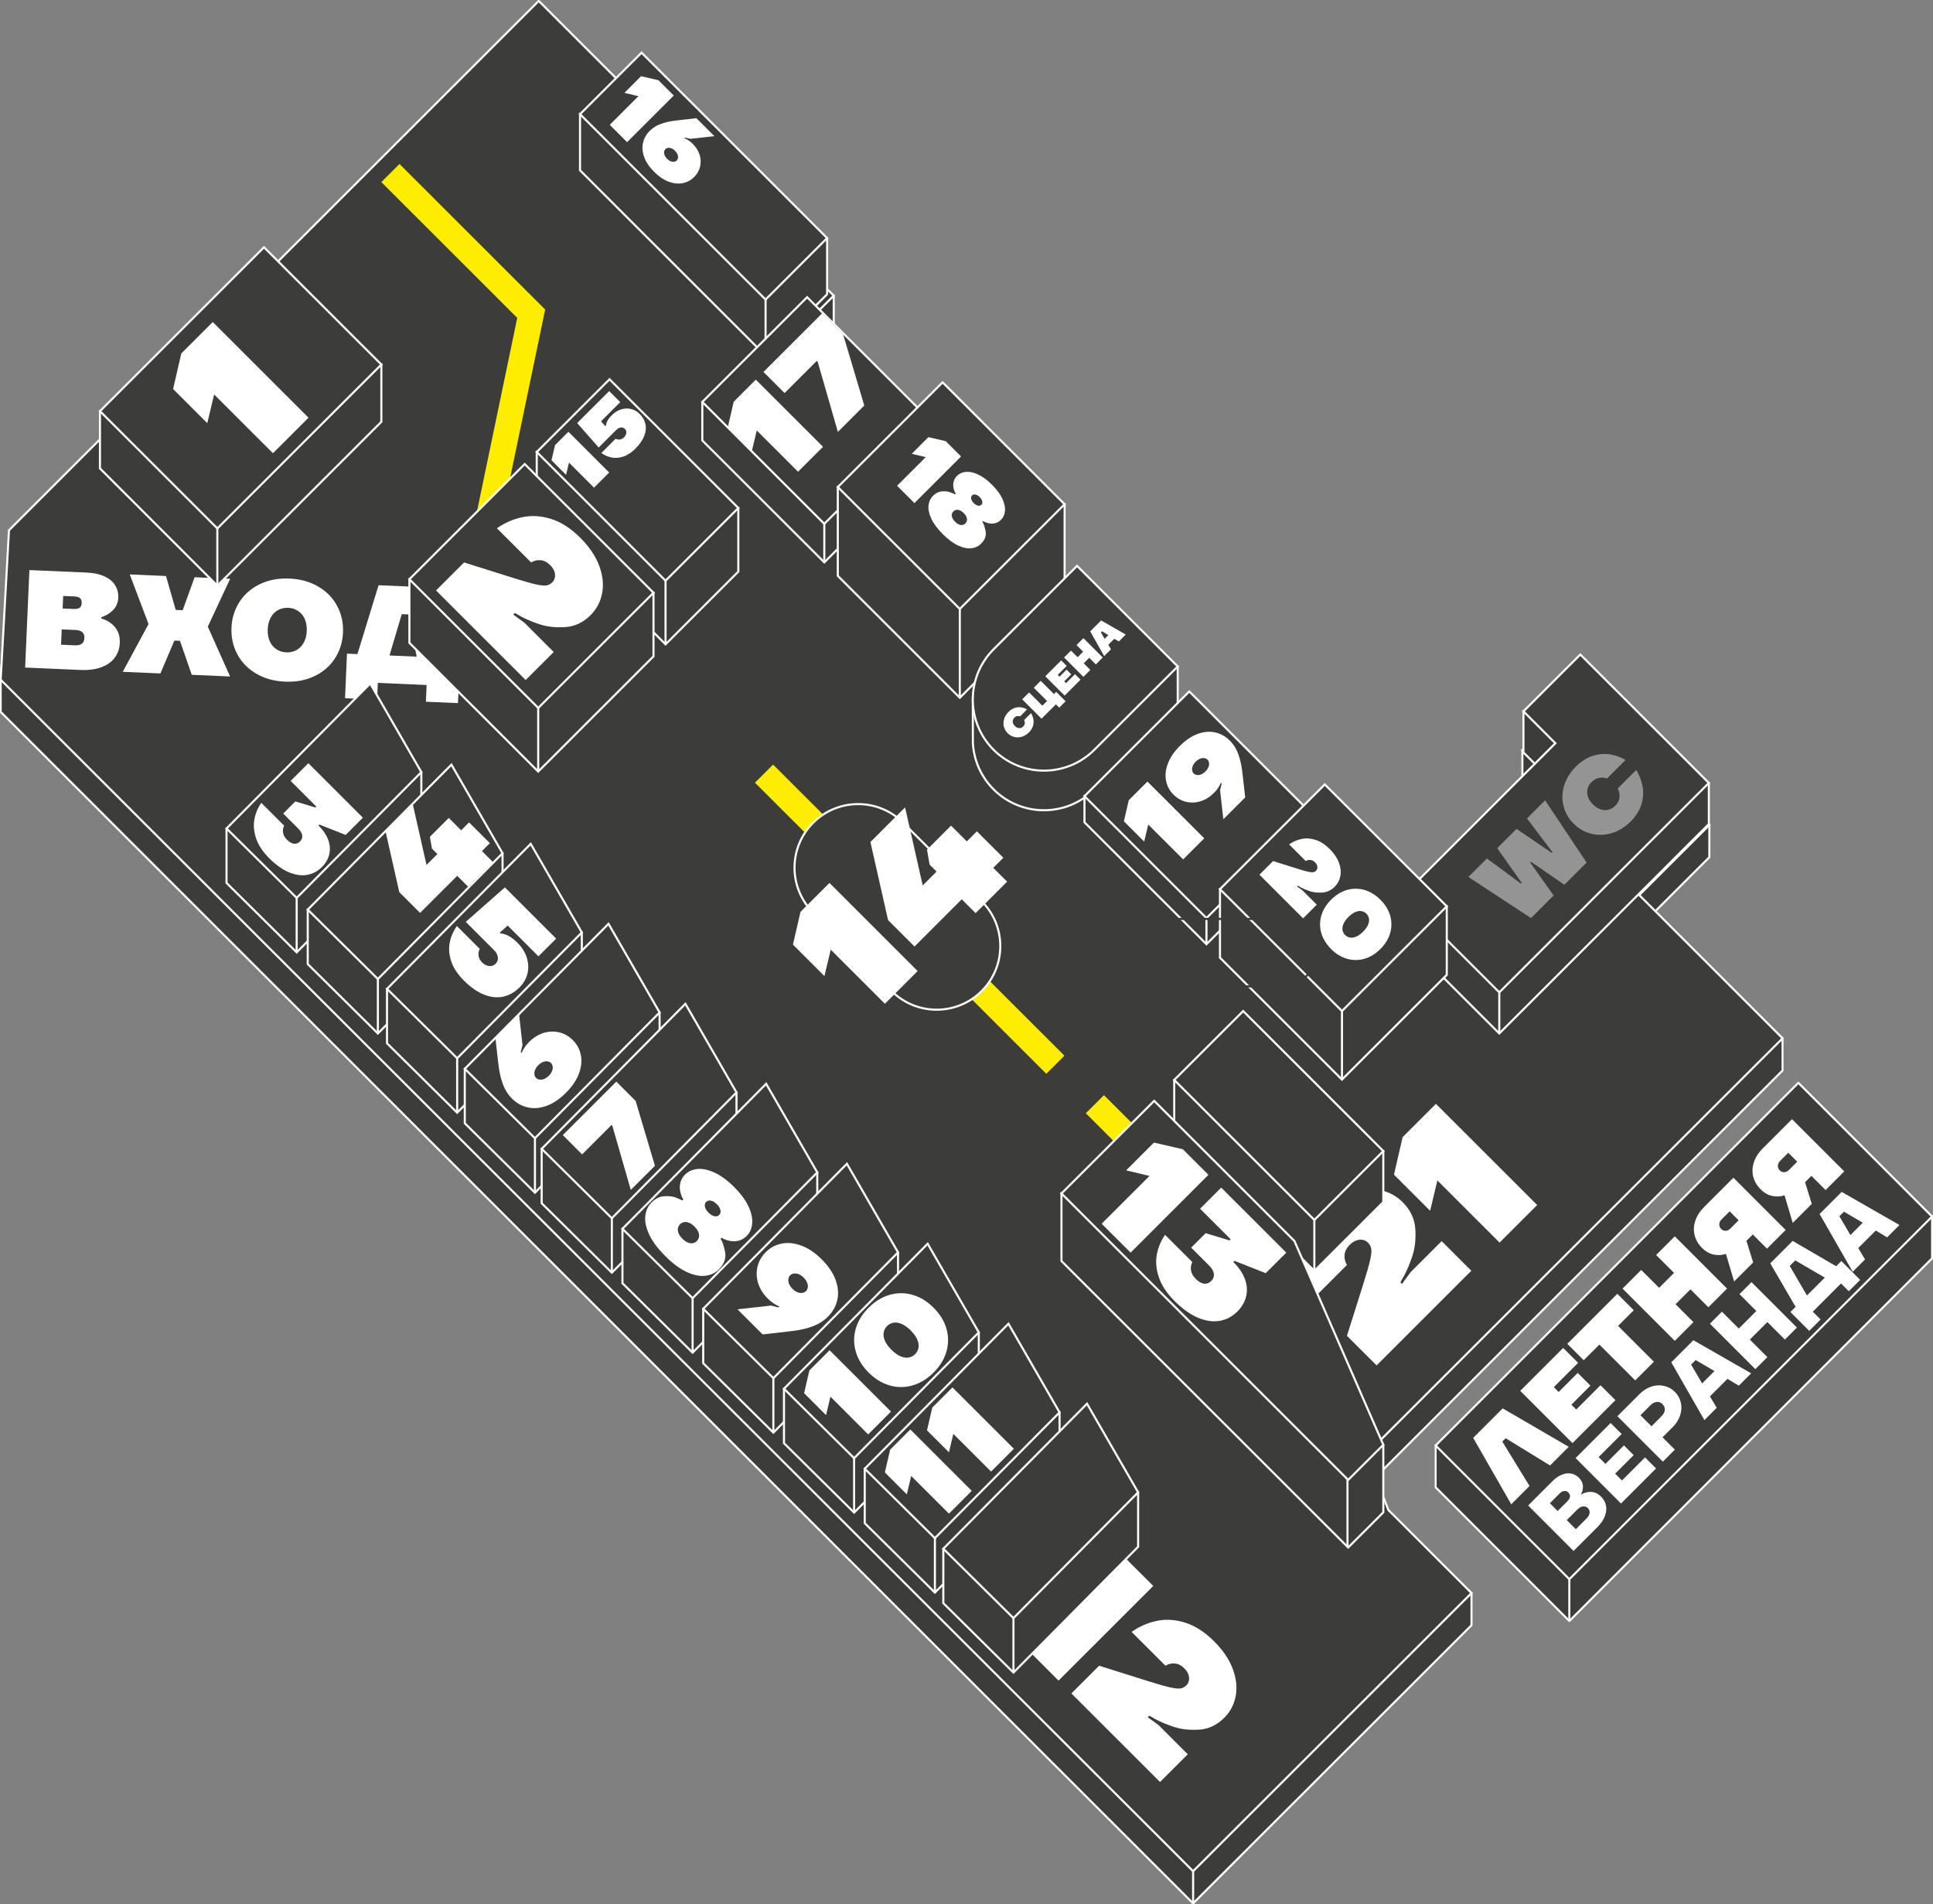 <?xml version="1.0" encoding="UTF-8"?> <svg xmlns="http://www.w3.org/2000/svg" width="931" height="917" viewBox="0 0 931 917" fill="none"><rect x="0" y="0" width="931" height="917" fill="#808080" stroke="none"/> <g clip-path="url(#clip0_586_251)"> <path d="M676.211 432.257L693.469 449.504L749.742 393.281L733.236 376.791V361.295L823.286 397.28V412.775L789.515 446.506L858.555 499.982V515.477L658.194 715.644L668.7 742.629L708.723 767.117V782.613L596.659 894.565L574.646 916.556L0.319 342.803V327.307L4.322 270.834L259.471 15.94L401.554 142.379V157.874L379.535 179.872L654.192 454.254L676.211 432.257Z" fill="#3C3C3B" stroke="white" stroke-miterlimit="10"></path> <path d="M676.211 416.761L693.469 434.002L749.742 377.786L733.236 361.295L760.248 334.304L823.286 397.28L789.515 431.011L858.555 499.982L658.194 700.149L668.7 727.134L708.723 767.117L596.659 879.069L574.646 901.06L0.319 327.307L4.322 255.339L259.471 0.444L401.554 142.379L379.535 164.376L654.192 438.759L676.211 416.761Z" fill="#3C3C3B" stroke="white" stroke-miterlimit="10"></path> <path d="M574.646 916.556V901.06" stroke="white" stroke-miterlimit="10"></path> <path d="M12.109 321.462L14.151 274.514L41.677 275.709C45.122 275.859 48.01 276.479 50.34 277.561C52.671 278.65 54.381 280.077 55.471 281.848C56.561 283.619 57.056 285.603 56.962 287.793C56.855 290.209 56.016 292.212 54.45 293.801C52.878 295.391 51.005 296.517 48.818 297.187L48.787 297.856C51.406 298.551 53.573 299.903 55.302 301.899C57.031 303.902 57.827 306.486 57.689 309.666C57.576 312.307 56.774 314.635 55.302 316.65C53.824 318.671 51.681 320.211 48.881 321.274C46.075 322.338 42.66 322.783 38.632 322.607L12.115 321.456L12.109 321.462ZM36.12 310.742C37.104 310.786 37.931 310.673 38.589 310.41C39.246 310.147 39.747 309.753 40.086 309.234C40.424 308.708 40.606 308.045 40.643 307.244C40.681 306.436 40.549 305.761 40.261 305.21C39.973 304.659 39.509 304.227 38.87 303.908C38.231 303.589 37.423 303.407 36.44 303.364L29.724 303.07L29.405 310.448L36.12 310.742ZM35.538 293.244C36.834 293.301 37.787 293.094 38.388 292.631C38.989 292.162 39.315 291.417 39.359 290.39C39.403 289.364 39.146 288.588 38.589 288.069C38.025 287.549 37.098 287.268 35.801 287.211L30.432 286.98L30.169 293.013L35.538 293.244Z" fill="white"></path> <path d="M59.111 323.502L71.546 300.522L62.494 276.61L79.953 277.367L84.626 293.695L87.984 293.839L93.722 277.962L110.842 278.707L100.086 301.762L110.817 325.749L92.356 324.948L86.68 308.577L83.993 308.458L77.253 324.291L59.123 323.502H59.111Z" fill="white"></path> <path d="M137.265 328.234C131.941 328.002 127.286 326.7 123.308 324.335C119.33 321.969 116.317 318.846 114.263 314.973C112.214 311.099 111.287 306.856 111.487 302.25C111.688 297.644 112.978 293.501 115.359 289.821C117.739 286.141 121.009 283.288 125.181 281.279C129.347 279.264 134.096 278.375 139.42 278.606C144.745 278.838 149.4 280.14 153.377 282.505C157.355 284.871 160.369 287.994 162.423 291.867C164.472 295.741 165.399 299.984 165.198 304.59C164.998 309.196 163.707 313.339 161.327 317.025C158.947 320.705 155.67 323.559 151.504 325.568C147.339 327.583 142.59 328.471 137.265 328.24V328.234ZM137.879 314.146C139.671 314.222 141.3 313.859 142.772 313.051C144.244 312.244 145.415 311.049 146.292 309.472C147.169 307.895 147.652 306.017 147.746 303.821C147.84 301.63 147.52 299.709 146.787 298.069C146.054 296.423 144.983 295.134 143.592 294.202C142.196 293.269 140.604 292.762 138.813 292.687C137.021 292.612 135.392 292.975 133.92 293.782C132.448 294.59 131.277 295.785 130.4 297.356C129.523 298.933 129.04 300.817 128.946 303.007C128.852 305.197 129.172 307.119 129.905 308.758C130.638 310.404 131.703 311.693 133.1 312.626C134.497 313.558 136.088 314.065 137.879 314.14V314.146Z" fill="white"></path> <path d="M166.182 336.213L167.115 314.747L172.152 314.966L182.338 281.811L209.532 282.987L216.466 316.888L221.503 317.107L220.569 338.572L205.128 337.902L205.478 329.854L181.981 328.834L181.63 336.882L166.188 336.213H166.182ZM187.594 315.636L200.686 316.205L196.859 295.879L193.501 295.735L187.594 315.636Z" fill="white"></path> <path d="M142.891 458.591L109.101 425.166V398.944L178.31 355.344L202.929 371.803V398.018L142.891 458.591Z" fill="#3C3C3B" stroke="white" stroke-miterlimit="10"></path> <path d="M142.891 432.369L109.101 398.944L178.31 329.128L202.929 371.803L142.891 432.369Z" fill="#3C3C3B" stroke="white" stroke-miterlimit="10"></path> <path d="M142.891 458.591V432.369" stroke="white" stroke-miterlimit="10"></path> <path d="M182 497.66L148.216 464.236V438.02L217.419 394.413L242.044 410.872V437.088L182 497.66Z" fill="#3C3C3B" stroke="white" stroke-miterlimit="10"></path> <path d="M182 471.445L148.216 438.02L217.419 368.198L242.044 410.872L182 471.445Z" fill="#3C3C3B" stroke="white" stroke-miterlimit="10"></path> <path d="M182 497.66V471.445" stroke="white" stroke-miterlimit="10"></path> <path d="M220.187 535.804L186.397 502.379V476.164L255.606 432.563L280.225 449.016V475.231L220.187 535.804Z" fill="#3C3C3B" stroke="white" stroke-miterlimit="10"></path> <path d="M220.187 509.588L186.397 476.164L255.606 406.341L280.225 449.016L220.187 509.588Z" fill="#3C3C3B" stroke="white" stroke-miterlimit="10"></path> <path d="M220.188 535.804V509.588" stroke="white" stroke-miterlimit="10"></path> <path d="M257.649 574.316L223.858 540.892V514.676L293.068 471.076L317.687 487.528V513.744L257.649 574.316Z" fill="#3C3C3B" stroke="white" stroke-miterlimit="10"></path> <path d="M257.649 548.101L223.858 514.676L293.068 444.86L317.687 487.528L257.649 548.101Z" fill="#3C3C3B" stroke="white" stroke-miterlimit="10"></path> <path d="M257.649 574.316V548.101" stroke="white" stroke-miterlimit="10"></path> <path d="M294.684 612.835L260.894 579.41V553.195L330.103 509.588L354.722 526.047V552.263L294.684 612.835Z" fill="#3C3C3B" stroke="white" stroke-miterlimit="10"></path> <path d="M294.684 586.614L260.894 553.195L330.103 483.373L354.722 526.047L294.684 586.614Z" fill="#3C3C3B" stroke="white" stroke-miterlimit="10"></path> <path d="M294.684 612.835V586.614" stroke="white" stroke-miterlimit="10"></path> <path d="M333.579 651.348L299.795 617.923V591.708L369.005 548.101L393.624 564.56V590.775L333.579 651.348Z" fill="#3C3C3B" stroke="white" stroke-miterlimit="10"></path> <path d="M333.579 625.132L299.795 591.708L369.005 521.886L393.624 564.56L333.579 625.132Z" fill="#3C3C3B" stroke="white" stroke-miterlimit="10"></path> <path d="M333.579 651.348V625.133" stroke="white" stroke-miterlimit="10"></path> <path d="M372.481 689.86L338.691 656.436V630.22L407.9 586.614L432.519 603.073V629.288L372.481 689.86Z" fill="#3C3C3B" stroke="white" stroke-miterlimit="10"></path> <path d="M372.481 663.645L338.691 630.22L407.9 560.398L432.519 603.073L372.481 663.645Z" fill="#3C3C3B" stroke="white" stroke-miterlimit="10"></path> <path d="M372.481 689.861V663.645" stroke="white" stroke-miterlimit="10"></path> <path d="M411.377 728.373L377.593 694.948V668.733L446.796 625.133L471.421 641.585V667.801L411.377 728.373Z" fill="#3C3C3B" stroke="white" stroke-miterlimit="10"></path> <path d="M411.377 702.158L377.593 668.733L446.796 598.917L471.421 641.585L411.377 702.158Z" fill="#3C3C3B" stroke="white" stroke-miterlimit="10"></path> <path d="M411.377 728.373V702.158" stroke="white" stroke-miterlimit="10"></path> <path d="M450.279 766.892L416.489 733.467V707.246L485.698 663.645L510.317 680.104V706.319L450.279 766.892Z" fill="#3C3C3B" stroke="white" stroke-miterlimit="10"></path> <path d="M450.279 740.67L416.489 707.246L485.698 637.43L510.317 680.104L450.279 740.67Z" fill="#3C3C3B" stroke="white" stroke-miterlimit="10"></path> <path d="M450.279 766.892V740.67" stroke="white" stroke-miterlimit="10"></path> <path d="M675.584 451.162L722.11 497.642L823.042 396.81V377.022L733.743 342.54V362.328L749.122 377.698L675.584 431.374V451.162Z" fill="#3C3C3B" stroke="white" stroke-miterlimit="10"></path> <path d="M675.584 431.374L722.11 477.853L823.042 377.022L761.131 315.173L733.743 342.54L749.122 357.903L675.584 431.374Z" fill="#3C3C3B" stroke="white" stroke-miterlimit="10"></path> <path d="M722.11 477.853V497.642" stroke="white" stroke-miterlimit="10"></path> <path d="M368.729 171.292L279.361 82.013V54.978L398.372 114.649V141.684L368.729 171.292Z" fill="#3C3C3B" stroke="white" stroke-miterlimit="10"></path> <path d="M398.368 114.645L309.001 25.367L279.363 54.975L368.73 144.253L398.368 114.645Z" fill="#3C3C3B" stroke="white" stroke-miterlimit="10"></path> <path d="M104.678 282.03L48.142 225.556V197.983L183.672 175.541V203.114L104.678 282.03Z" fill="#3C3C3B" stroke="white" stroke-miterlimit="10"></path> <path d="M183.677 175.538L127.146 119.064L48.149 197.983L104.68 254.457L183.677 175.538Z" fill="#3C3C3B" stroke="white" stroke-miterlimit="10"></path> <path d="M104.678 254.463V282.03" stroke="white" stroke-miterlimit="10"></path> <path d="M368.729 144.257V171.292" stroke="white" stroke-miterlimit="10"></path> <path d="M320.55 310.266L258.513 248.298V217.658L355.599 244.618V275.258L320.55 310.266Z" fill="#3C3C3B" stroke="white" stroke-miterlimit="10"></path> <path d="M355.602 244.621L293.565 182.646L258.518 217.658L320.555 279.633L355.602 244.621Z" fill="#3C3C3B" stroke="white" stroke-miterlimit="10"></path> <path d="M320.55 310.266V279.633" stroke="white" stroke-miterlimit="10"></path> <path d="M397.013 270.796L338.253 212.101V193.552L388.737 161.673L447.491 220.368L397.013 270.796Z" fill="#3C3C3B" stroke="white" stroke-miterlimit="10"></path> <path d="M447.49 201.811L388.735 143.115L338.256 193.545L397.01 252.24L447.49 201.811Z" fill="#3C3C3B" stroke="white" stroke-miterlimit="10"></path> <path d="M397.013 252.247V270.796" stroke="white" stroke-miterlimit="10"></path> <path d="M462.275 335.994L403.515 277.298V234.543L512.754 242.81V285.565L462.275 335.994Z" fill="#3C3C3B" stroke="white" stroke-miterlimit="10"></path> <path d="M512.753 242.803L453.999 184.108L403.519 234.537L462.273 293.232L512.753 242.803Z" fill="#3C3C3B" stroke="white" stroke-miterlimit="10"></path> <path d="M462.275 293.238V335.994" stroke="white" stroke-miterlimit="10"></path> <path d="M478.569 380.145C472.317 373.899 468.991 365.845 468.571 357.672L468.527 335.994L518.755 291.561L567.229 320.918V339.986L527.037 380.139C513.65 393.512 491.95 393.512 478.563 380.139L478.569 380.145Z" fill="#3C3C3B" stroke="white" stroke-miterlimit="10"></path> <path d="M518.759 272.498L567.232 320.923L527.042 361.073C513.665 374.437 491.942 374.437 478.565 361.073C465.187 347.709 465.187 326.008 478.565 312.644L518.754 272.494L518.759 272.498Z" fill="#3C3C3B" stroke="white" stroke-miterlimit="10"></path> <path d="M581.073 454.673L522.32 395.978V383.399L631.552 404.245L581.073 454.673Z" fill="#3C3C3B" stroke="white" stroke-miterlimit="10"></path> <path d="M631.553 391.658L572.799 332.963L522.319 383.392L581.073 442.087L631.553 391.658Z" fill="#3C3C3B" stroke="white" stroke-miterlimit="10"></path> <path d="M581.073 442.094V454.673" stroke="white" stroke-miterlimit="10"></path> <path d="M737.389 442.094L707.22 422.3L716.147 413.382L732.572 425.51L732.929 425.153L721.114 408.425L730.429 399.12L747.387 410.71L747.744 410.353L735.428 394.126L744.173 385.389L764.163 415.347L753.451 426.048L737.383 414.99L737.026 415.347L748.27 431.218L737.383 442.094H737.389Z" fill="#949494"></path> <path d="M785.406 395.552C782.618 398.337 779.555 400.221 776.216 401.204C772.871 402.192 769.595 402.28 766.381 401.473C763.167 400.665 760.348 399.044 757.918 396.623C755.487 394.194 753.871 391.378 753.063 388.168C752.255 384.957 752.342 381.684 753.332 378.343C754.322 375.001 756.207 371.94 758.989 369.156C761.532 366.615 764.238 364.888 767.095 363.986C769.952 363.085 772.727 362.847 775.414 363.273C778.102 363.698 780.601 364.593 782.913 365.945L773.986 374.863C772.846 374.437 771.599 374.337 770.252 374.563C768.905 374.788 767.653 375.483 766.487 376.647C765.535 377.598 764.909 378.687 764.614 379.907C764.314 381.134 764.383 382.385 764.809 383.668C765.234 384.951 766.036 386.178 767.201 387.342C768.367 388.506 769.594 389.301 770.879 389.732C772.163 390.158 773.422 390.227 774.644 389.926C775.871 389.632 776.955 389.006 777.907 388.055C779.192 386.772 779.893 385.383 780.012 383.881C780.131 382.385 779.843 380.983 779.154 379.676L788.081 370.758C789.559 373.186 790.561 375.802 791.1 378.624C791.639 381.447 791.47 384.319 790.599 387.254C789.728 390.189 787.999 392.955 785.406 395.546V395.552Z" fill="#949494"></path> <path d="M646.336 519.871L587.582 461.175V428.164L696.815 436.424V469.442L646.336 519.871Z" fill="#3C3C3B" stroke="white" stroke-miterlimit="10"></path> <path d="M696.814 436.426L638.06 377.731L587.58 428.16L646.334 486.856L696.814 436.426Z" fill="#3C3C3B" stroke="white" stroke-miterlimit="10"></path> <path d="M646.336 519.871V486.859" stroke="white" stroke-miterlimit="10"></path> <path d="M495.583 352.659C494.543 353.698 493.403 354.399 492.15 354.768C490.897 355.137 489.682 355.169 488.479 354.868C487.283 354.568 486.23 353.961 485.322 353.06C484.414 352.158 483.812 351.107 483.512 349.906C483.211 348.71 483.242 347.484 483.612 346.238C483.982 344.993 484.683 343.848 485.723 342.815C486.675 341.864 487.684 341.225 488.749 340.888C489.814 340.55 490.847 340.462 491.85 340.625C492.852 340.787 493.785 341.119 494.644 341.62L491.317 344.943C490.891 344.78 490.428 344.749 489.927 344.83C489.425 344.918 488.956 345.174 488.523 345.606C488.166 345.963 487.934 346.37 487.822 346.827C487.709 347.283 487.734 347.753 487.897 348.228C488.06 348.71 488.354 349.167 488.786 349.599C489.225 350.031 489.676 350.331 490.158 350.488C490.641 350.65 491.104 350.669 491.562 350.563C492.019 350.45 492.426 350.218 492.783 349.862C493.265 349.38 493.522 348.867 493.566 348.303C493.61 347.746 493.503 347.221 493.247 346.733L496.579 343.403C497.131 344.311 497.506 345.287 497.707 346.338C497.907 347.39 497.845 348.466 497.519 349.561C497.193 350.656 496.548 351.689 495.583 352.653V352.659Z" fill="white"></path> <path d="M510.167 340.75L508.569 339.154L501.641 346.069L492.32 336.757L495.646 333.434L502.042 339.817L504.303 337.558L497.907 331.175L501.24 327.846L507.636 334.229L508.701 333.165L513.23 337.69L510.167 340.75Z" fill="white"></path> <path d="M512.767 334.961L503.445 325.649L511.1 318.001L513.763 320.661L509.434 324.986L510.298 325.849L513.694 322.457L515.955 324.716L512.56 328.108L513.424 328.972L517.753 324.648L520.415 327.307L512.76 334.955L512.767 334.961Z" fill="white"></path> <path d="M521.819 325.918L512.497 316.606L515.823 313.283L519.018 316.474L521.681 313.815L518.486 310.623L521.812 307.3L531.134 316.612L527.807 319.935L524.612 316.744L521.95 319.403L525.145 322.595L521.819 325.918Z" fill="white"></path> <path d="M531.81 315.936L525.082 304.027L530.344 298.77L542.197 305.554L538.87 308.877L536.671 307.613L533.809 310.473L535.074 312.67L531.81 315.93V315.936ZM532.011 307.619L533.809 305.823L530.745 303.958L530.213 304.49L532.011 307.619Z" fill="white"></path> <path d="M512.673 508.356L372.347 368.171L363.616 376.893L503.942 517.078L512.673 508.356Z" fill="#FFED00"></path> <path d="M262.566 149.05L192.405 78.959L183.672 87.683L249.123 153.068L225.963 264.363L238.054 266.872L262.573 149.05H262.566Z" fill="#FFED00"></path> <path d="M622.375 617.939L531.692 527.347L522.962 536.069L613.644 626.661L622.375 617.939Z" fill="#FFED00"></path> <path d="M472.804 433.955L434.98 396.169C423.014 384.215 403.615 384.215 391.649 396.169L391.645 396.173C379.679 408.127 379.68 427.507 391.645 439.46L429.469 477.247C441.435 489.2 460.834 489.2 472.8 477.247L472.804 477.242C484.769 465.289 484.769 445.909 472.804 433.955Z" fill="#3C3C3B" stroke="white" stroke-miterlimit="10"></path> <path d="M259.215 371.54L197.185 309.565V278.932L314.749 285.428V316.061L259.215 371.54Z" fill="#3C3C3B" stroke="white" stroke-miterlimit="10"></path> <path d="M314.748 285.431L252.712 223.457L197.182 278.931L259.219 340.905L314.748 285.431Z" fill="#3C3C3B" stroke="white" stroke-miterlimit="10"></path> <path d="M259.215 371.54V340.906" stroke="white" stroke-miterlimit="10"></path> <path d="M131.465 218.253L103.131 189.947L99.836 203.772L83.367 187.319L87.32 170.203L102.473 155.064L148.592 201.137L131.459 218.253H131.465Z" fill="white"></path> <path d="M210.014 284.333L223.52 270.84L247.569 278.412C252.311 279.902 255.838 280.903 258.144 281.41C260.449 281.917 262.128 282.08 263.186 281.904C264.239 281.729 265.185 281.222 266.018 280.39C266.632 279.777 267.039 279.019 267.239 278.118C267.434 277.217 267.359 276.241 267.008 275.189C266.657 274.138 265.999 273.124 265.034 272.161C263.543 270.671 261.971 269.87 260.324 269.757C258.676 269.645 257.173 270.008 255.813 270.846L239.344 254.394C242.99 251.803 247.031 250.025 251.466 249.062C255.901 248.098 260.543 248.367 265.404 249.882C270.259 251.396 274.97 254.431 279.537 259C283.884 263.343 286.916 267.842 288.626 272.492C290.336 277.142 290.8 281.529 290.011 285.659C289.221 289.783 287.373 293.294 284.473 296.192C280.871 299.79 276.743 301.724 272.088 301.987C267.434 302.25 263.343 301.787 259.835 300.604C256.321 299.421 253.42 298.213 251.14 296.98C251.096 296.937 251.052 296.912 251.008 296.912C250.965 296.912 250.921 296.886 250.877 296.849L249.229 295.86L247.914 295.203L247.187 295.929L252.524 299.815L266.688 313.965L253.182 327.458L210.027 284.345L210.014 284.333Z" fill="white"></path> <path d="M293.675 60.109L307.482 46.316L300.742 44.715L308.766 36.698L317.117 38.625L324.502 46.004L302.026 68.458L293.675 60.116V60.109Z" fill="white"></path> <path d="M315.024 82.72C312.732 80.43 311.147 78.083 310.276 75.667C309.399 73.252 309.205 70.955 309.7 68.771C310.188 66.587 311.272 64.665 312.945 63.001C313.734 62.212 314.642 61.511 315.657 60.898C316.672 60.291 317.906 59.753 319.347 59.296C320.788 58.839 322.467 58.464 324.371 58.188C324.565 58.169 324.766 58.144 324.979 58.126C325.192 58.107 325.405 58.076 325.624 58.032L335.415 56.912L344.085 65.573L332.527 66.856L329.959 66.218L329.639 66.537C330.197 66.749 330.83 67.087 331.55 67.544C332.264 68.007 332.966 68.577 333.655 69.259C335.284 70.886 336.386 72.663 336.975 74.597C337.564 76.531 337.626 78.433 337.169 80.305C336.712 82.176 335.76 83.828 334.325 85.261C332.784 86.8 330.949 87.777 328.819 88.196C326.689 88.615 324.427 88.371 322.028 87.476C319.629 86.575 317.298 84.998 315.031 82.726L315.024 82.72ZM321.283 76.468C321.84 77.025 322.416 77.419 323.018 77.657C323.619 77.895 324.17 77.97 324.69 77.883C325.204 77.795 325.624 77.595 325.943 77.276C326.263 76.956 326.47 76.537 326.551 76.024C326.639 75.511 326.563 74.954 326.325 74.353C326.087 73.752 325.693 73.177 325.135 72.62C324.578 72.063 324.001 71.668 323.4 71.43C322.799 71.193 322.241 71.118 321.734 71.205C321.22 71.293 320.8 71.493 320.481 71.812C320.161 72.131 319.955 72.551 319.873 73.064C319.785 73.577 319.861 74.134 320.099 74.728C320.337 75.329 320.731 75.905 321.289 76.462L321.283 76.468Z" fill="white"></path> <path d="M384.365 227.152L364.482 207.289L362.17 216.989L350.612 205.442L353.387 193.433L364.024 182.807L396.393 215.143L384.371 227.152H384.365Z" fill="white"></path> <path d="M403.553 207.983L393.843 174.258L393.379 173.795L377.887 189.271L367.714 179.108L395.923 150.928L406.096 161.091L416.27 195.273L403.553 207.977V207.983Z" fill="white"></path> <path d="M569.842 413.839L553.034 397.048L551.08 405.253L541.307 395.49L543.65 385.333L552.639 376.352L580.002 403.688L569.835 413.845L569.842 413.839Z" fill="white"></path> <path d="M589.192 394.507L587.626 380.445L588.409 377.322L588.021 376.934C587.758 377.61 587.351 378.386 586.787 379.256C586.223 380.126 585.528 380.983 584.694 381.816C582.715 383.793 580.541 385.139 578.186 385.859C575.824 386.578 573.506 386.653 571.226 386.096C568.946 385.539 566.935 384.382 565.187 382.642C563.308 380.764 562.118 378.537 561.61 375.946C561.103 373.355 561.397 370.601 562.487 367.685C563.583 364.769 565.513 361.934 568.276 359.174C571.038 356.414 573.932 354.461 576.877 353.391C579.821 352.321 582.621 352.09 585.283 352.69C587.939 353.291 590.289 354.605 592.318 356.633C593.283 357.597 594.135 358.698 594.88 359.931C595.626 361.17 596.277 362.666 596.835 364.424C597.392 366.183 597.843 368.217 598.182 370.539C598.207 370.776 598.232 371.021 598.257 371.283C598.282 371.546 598.32 371.803 598.376 372.066L599.742 383.975L589.186 394.52L589.192 394.507ZM580.591 371.465C581.268 370.789 581.75 370.088 582.038 369.356C582.327 368.63 582.414 367.948 582.314 367.328C582.208 366.702 581.963 366.195 581.569 365.807C581.18 365.419 580.666 365.169 580.046 365.063C579.42 364.956 578.743 365.05 578.01 365.338C577.284 365.626 576.576 366.108 575.899 366.784C575.223 367.46 574.74 368.167 574.452 368.893C574.164 369.625 574.076 370.301 574.177 370.927C574.283 371.552 574.527 372.059 574.922 372.447C575.31 372.835 575.824 373.086 576.444 373.192C577.071 373.298 577.747 373.205 578.474 372.917C579.207 372.629 579.908 372.147 580.585 371.471L580.591 371.465Z" fill="white"></path> <path d="M663.024 657.506L648.741 643.237L656.754 617.836C658.332 612.829 659.391 609.099 659.923 606.665C660.456 604.23 660.631 602.453 660.443 601.339C660.255 600.225 659.723 599.23 658.84 598.348C658.188 597.697 657.386 597.271 656.434 597.058C655.482 596.852 654.448 596.933 653.333 597.303C652.218 597.672 651.147 598.373 650.126 599.393C648.547 600.97 647.702 602.628 647.583 604.368C647.464 606.108 647.852 607.697 648.729 609.137L631.314 626.534C628.576 622.686 626.691 618.418 625.67 613.73C624.649 609.043 624.937 604.136 626.54 599.011C628.144 593.886 631.358 588.91 636.188 584.085C640.786 579.492 645.547 576.294 650.47 574.479C655.394 572.67 660.036 572.182 664.402 573.021C668.769 573.86 672.484 575.806 675.547 578.866C679.356 582.671 681.398 587.033 681.68 591.952C681.962 596.871 681.473 601.189 680.22 604.894C678.967 608.605 677.689 611.671 676.386 614.081C676.342 614.131 676.317 614.174 676.317 614.218C676.317 614.268 676.292 614.312 676.248 614.356L675.202 616.096L674.507 617.485L675.271 618.249L679.381 612.61L694.359 597.647L708.642 611.915L663.012 657.5L663.024 657.506Z" fill="white"></path> <path d="M722.242 598.354L692.285 568.427L688.802 583.04L671.387 565.643L675.566 547.55L691.59 531.542L740.358 580.262L722.248 598.354H722.242Z" fill="white"></path> <path d="M432.062 233.917L445.869 220.124L439.128 218.522L447.153 210.505L455.503 212.433L462.889 219.811L440.412 242.265L432.062 233.923V233.917Z" fill="white"></path> <path d="M454.056 257.172C451.444 254.563 449.596 252.078 448.519 249.713C447.435 247.347 447.003 245.238 447.216 243.379C447.429 241.521 448.155 239.969 449.402 238.73C450.705 237.428 452.139 236.721 453.705 236.614C455.265 236.508 456.575 236.646 457.621 237.034C458.667 237.415 459.462 237.772 459.995 238.091L460.314 237.772C459.801 236.871 459.444 235.92 459.237 234.9C459.036 233.886 459.061 232.872 459.318 231.871C459.575 230.863 460.12 229.943 460.953 229.111C462.025 228.041 463.422 227.415 465.144 227.233C466.867 227.052 468.828 227.459 471.02 228.454C473.213 229.449 475.481 231.113 477.811 233.441C480.141 235.769 481.808 238.035 482.804 240.225C483.8 242.416 484.207 244.374 484.025 246.095C483.843 247.816 483.217 249.212 482.146 250.282C481.313 251.114 480.392 251.665 479.383 251.915C478.375 252.172 477.366 252.197 476.351 251.997C475.336 251.79 474.378 251.434 473.476 250.92L473.156 251.24C473.839 252.354 474.365 253.937 474.729 255.989C475.092 258.042 474.353 259.988 472.511 261.828C471.271 263.067 469.717 263.793 467.857 264.012C465.996 264.225 463.879 263.793 461.517 262.711C459.155 261.628 456.662 259.788 454.05 257.179L454.056 257.172ZM459.995 251.24C460.615 251.859 461.235 252.297 461.855 252.554C462.476 252.81 463.052 252.885 463.591 252.779C464.123 252.673 464.587 252.429 464.969 252.041C465.351 251.653 465.602 251.196 465.708 250.658C465.815 250.126 465.739 249.544 465.483 248.924C465.226 248.304 464.787 247.685 464.167 247.065C463.547 246.446 462.927 246.008 462.306 245.751C461.686 245.495 461.11 245.419 460.571 245.526C460.039 245.632 459.575 245.876 459.193 246.264C458.805 246.652 458.56 247.109 458.454 247.641C458.347 248.173 458.423 248.755 458.679 249.375C458.936 249.994 459.375 250.614 459.995 251.233V251.24ZM468.984 242.259C469.479 242.753 469.962 243.098 470.444 243.304C470.926 243.504 471.352 243.58 471.728 243.53C472.104 243.473 472.417 243.323 472.674 243.066C472.931 242.81 473.088 242.497 473.138 242.121C473.188 241.746 473.113 241.32 472.912 240.839C472.705 240.357 472.361 239.869 471.866 239.38C471.371 238.886 470.889 238.542 470.406 238.335C469.924 238.135 469.498 238.06 469.122 238.11C468.746 238.166 468.433 238.316 468.176 238.573C467.919 238.83 467.763 239.149 467.713 239.518C467.656 239.894 467.731 240.319 467.938 240.801C468.139 241.283 468.489 241.771 468.984 242.259Z" fill="white"></path> <path d="M606.576 421.211L613.16 414.634L624.881 418.32C627.192 419.046 628.909 419.534 630.036 419.778C631.157 420.022 631.978 420.103 632.492 420.016C633.005 419.928 633.463 419.684 633.87 419.277C634.171 418.977 634.365 418.607 634.465 418.169C634.559 417.731 634.521 417.256 634.352 416.743C634.183 416.229 633.857 415.735 633.388 415.266C632.661 414.54 631.897 414.152 631.095 414.095C630.293 414.039 629.56 414.22 628.896 414.627L620.871 406.611C622.644 405.346 624.617 404.483 626.779 404.013C628.94 403.544 631.201 403.675 633.569 404.414C635.931 405.152 638.23 406.629 640.454 408.857C642.571 410.973 644.05 413.163 644.883 415.435C645.716 417.7 645.941 419.84 645.559 421.849C645.171 423.858 644.275 425.573 642.859 426.981C641.105 428.733 639.094 429.678 636.82 429.803C634.553 429.935 632.561 429.709 630.85 429.127C629.14 428.552 627.725 427.963 626.616 427.363C626.597 427.344 626.572 427.331 626.553 427.331C626.528 427.331 626.509 427.319 626.49 427.3L625.689 426.818L625.05 426.499L624.699 426.849L627.299 428.739L634.202 435.636L627.618 442.213L606.588 421.205L606.576 421.211Z" fill="white"></path> <path d="M641.093 456.976C638.762 454.648 637.19 452.082 636.388 449.297C635.586 446.506 635.586 443.715 636.388 440.924C637.19 438.133 638.756 435.573 641.093 433.245C643.429 430.917 645.992 429.346 648.779 428.545C651.567 427.744 654.367 427.744 657.161 428.545C659.955 429.346 662.517 430.911 664.847 433.245C667.178 435.573 668.75 438.139 669.552 440.93C670.354 443.721 670.354 446.513 669.552 449.304C668.75 452.095 667.184 454.654 664.847 456.989C662.517 459.317 659.949 460.887 657.155 461.688C654.361 462.49 651.567 462.49 648.773 461.688C645.979 460.887 643.417 459.323 641.08 456.989L641.093 456.976ZM647.833 450.242C648.497 450.906 649.28 451.319 650.195 451.475C651.103 451.638 652.099 451.488 653.183 451.025C654.267 450.562 655.369 449.767 656.503 448.634C657.637 447.501 658.433 446.394 658.896 445.317C659.354 444.235 659.504 443.246 659.347 442.332C659.184 441.425 658.771 440.636 658.113 439.973C657.449 439.309 656.66 438.896 655.752 438.74C654.843 438.577 653.847 438.727 652.763 439.19C651.68 439.647 650.577 440.448 649.443 441.581C648.309 442.714 647.514 443.821 647.05 444.898C646.593 445.974 646.443 446.969 646.599 447.883C646.756 448.79 647.169 449.579 647.833 450.242Z" fill="white"></path> <path d="M129.667 413.282C126.553 410.171 124.449 406.992 123.359 403.751C122.269 400.503 121.987 397.436 122.525 394.532C123.064 391.629 124.173 388.988 125.846 386.591L136.846 397.58C136.338 398.569 136.157 399.658 136.307 400.853C136.457 402.048 137.084 403.2 138.193 404.308C139.001 405.115 139.784 405.678 140.548 405.991C141.312 406.304 142.02 406.385 142.678 406.235C143.336 406.085 143.937 405.741 144.476 405.202C145.015 404.664 145.359 404.063 145.51 403.406C145.66 402.749 145.578 402.036 145.265 401.279C144.952 400.515 144.388 399.733 143.58 398.926L136.395 391.747L142.233 385.915L151.887 388.831L152.338 388.381L139.991 376.046L148.523 367.522L174.789 393.763L166.483 402.061L154.587 397.348L153.866 397.079L153.371 397.574H153.459C155.733 399.845 157.293 402.18 158.126 404.57C158.965 406.961 159.11 409.27 158.552 411.498C158.001 413.726 156.823 415.735 155.025 417.531C153.021 419.534 150.678 420.785 147.997 421.273C145.315 421.768 142.409 421.374 139.264 420.084C136.119 418.795 132.918 416.523 129.654 413.269L129.667 413.282Z" fill="white"></path> <path d="M223.426 472.171C220.375 469.123 218.333 466.007 217.3 462.821C216.266 459.636 216.04 456.619 216.629 453.759C217.212 450.906 218.358 448.296 220.062 445.93L231.062 456.92C230.555 457.909 230.361 458.985 230.48 460.149C230.599 461.313 231.169 462.408 232.184 463.422C232.904 464.142 233.675 464.642 234.495 464.924C235.316 465.206 236.086 465.274 236.807 465.124C237.527 464.974 238.154 464.63 238.692 464.092C239.231 463.553 239.576 462.928 239.726 462.208C239.876 461.488 239.807 460.718 239.526 459.899C239.244 459.079 238.743 458.309 238.022 457.589C237.483 457.051 236.901 456.469 236.268 455.843C235.635 455.218 235.028 454.604 234.426 454.004L224.322 443.909L243.178 427.312L267.872 451.982L259.34 460.506L244.525 445.705L240.71 449.072L241.161 449.523C242.175 449.523 243.391 449.879 244.8 450.599C246.203 451.319 247.688 452.451 249.248 454.01C251.403 456.163 252.894 458.534 253.714 461.119C254.535 463.704 254.648 466.257 254.053 468.766C253.451 471.276 252.155 473.535 250.144 475.538C247.87 477.809 245.289 479.268 242.401 479.912C239.513 480.557 236.444 480.244 233.199 478.973C229.947 477.703 226.696 475.438 223.432 472.177L223.426 472.171Z" fill="white"></path> <path d="M320.355 604.781C316.703 601.133 314.122 597.659 312.613 594.355C311.103 591.051 310.495 588.097 310.796 585.493C311.097 582.89 312.111 580.725 313.847 578.991C315.67 577.17 317.68 576.181 319.86 576.031C322.047 575.881 323.87 576.075 325.336 576.613C326.801 577.151 327.91 577.646 328.656 578.096L329.107 577.646C328.386 576.388 327.885 575.055 327.603 573.634C327.315 572.214 327.353 570.799 327.716 569.397C328.073 567.989 328.837 566.706 330.009 565.542C331.506 564.047 333.46 563.171 335.866 562.92C338.278 562.664 341.015 563.233 344.085 564.622C347.154 566.012 350.318 568.34 353.582 571.6C356.845 574.861 359.17 578.021 360.567 581.088C361.957 584.154 362.527 586.889 362.27 589.298C362.014 591.708 361.143 593.654 359.646 595.15C358.48 596.314 357.19 597.077 355.787 597.434C354.377 597.791 352.968 597.828 351.546 597.547C350.124 597.265 348.783 596.764 347.524 596.045L347.073 596.495C348.031 598.054 348.764 600.263 349.272 603.135C349.779 606.008 348.746 608.73 346.171 611.296C344.436 613.029 342.262 614.049 339.662 614.343C337.056 614.644 334.099 614.037 330.792 612.529C327.484 611.02 324.008 608.442 320.355 604.794V604.781ZM328.662 596.483C329.526 597.353 330.397 597.966 331.268 598.323C332.132 598.679 332.947 598.786 333.692 598.636C334.438 598.485 335.083 598.141 335.622 597.603C336.16 597.065 336.505 596.42 336.655 595.675C336.806 594.931 336.699 594.117 336.342 593.253C335.985 592.384 335.371 591.52 334.5 590.65C333.63 589.78 332.765 589.167 331.894 588.81C331.024 588.454 330.216 588.347 329.47 588.497C328.725 588.648 328.079 588.992 327.541 589.53C327.002 590.068 326.657 590.713 326.507 591.457C326.357 592.202 326.463 593.016 326.82 593.879C327.177 594.743 327.791 595.613 328.662 596.483ZM341.235 583.923C341.924 584.611 342.6 585.099 343.277 585.381C343.947 585.662 344.548 585.769 345.075 585.694C345.595 585.619 346.039 585.4 346.396 585.043C346.754 584.686 346.973 584.242 347.048 583.722C347.123 583.197 347.017 582.602 346.735 581.926C346.447 581.25 345.964 580.574 345.275 579.886C344.586 579.198 343.903 578.71 343.233 578.428C342.556 578.146 341.961 578.04 341.435 578.115C340.909 578.19 340.47 578.409 340.113 578.766C339.756 579.123 339.537 579.567 339.462 580.086C339.387 580.612 339.493 581.207 339.775 581.882C340.057 582.558 340.546 583.234 341.235 583.923Z" fill="white"></path> <path d="M355.192 630.477L371.354 628.681L374.943 629.576L375.394 629.125C374.617 628.825 373.722 628.355 372.719 627.711C371.717 627.066 370.734 626.265 369.781 625.314C367.507 623.042 365.96 620.552 365.133 617.848C364.313 615.138 364.219 612.479 364.864 609.863C365.509 607.247 366.831 604.937 368.835 602.935C370.99 600.782 373.559 599.412 376.534 598.83C379.51 598.248 382.68 598.585 386.031 599.837C389.383 601.095 392.646 603.304 395.816 606.477C399.017 609.675 401.235 612.967 402.463 616.346C403.691 619.725 403.96 622.942 403.271 625.99C402.582 629.044 401.072 631.729 398.735 634.063C397.627 635.171 396.361 636.147 394.939 637.004C393.517 637.855 391.794 638.606 389.777 639.245C387.754 639.889 385.417 640.402 382.749 640.79C382.479 640.822 382.197 640.853 381.897 640.878C381.596 640.909 381.295 640.953 381.001 641.009L367.307 642.58L355.185 630.471L355.192 630.477ZM381.684 620.608C382.461 621.384 383.269 621.941 384.108 622.266C384.947 622.598 385.724 622.698 386.445 622.579C387.165 622.46 387.748 622.179 388.199 621.728C388.65 621.277 388.932 620.695 389.051 619.982C389.17 619.262 389.063 618.486 388.737 617.648C388.405 616.809 387.854 616.002 387.077 615.226C386.301 614.45 385.493 613.893 384.653 613.567C383.814 613.236 383.037 613.136 382.316 613.255C381.596 613.373 381.013 613.661 380.562 614.106C380.111 614.55 379.829 615.138 379.71 615.852C379.591 616.571 379.698 617.347 380.024 618.186C380.349 619.025 380.907 619.832 381.684 620.608Z" fill="white"></path> <path d="M492.883 792.344L520.91 764.345L507.223 761.091L523.516 744.813L540.461 748.718L555.452 763.694L509.829 809.272L492.883 792.344Z" fill="white"></path> <path d="M516.018 815.455L529.38 802.107L553.172 809.591C557.864 811.068 561.353 812.057 563.634 812.552C565.914 813.052 567.574 813.215 568.62 813.04C569.66 812.864 570.593 812.37 571.42 811.544C572.028 810.937 572.429 810.186 572.623 809.297C572.817 808.409 572.742 807.445 572.397 806.4C572.047 805.355 571.395 804.36 570.443 803.402C568.965 801.925 567.411 801.137 565.782 801.024C564.153 800.918 562.663 801.274 561.316 802.1L545.022 785.823C548.63 783.263 552.627 781.505 557.012 780.547C561.397 779.59 565.995 779.865 570.794 781.361C575.592 782.857 580.253 785.867 584.776 790.379C589.08 794.678 592.074 799.128 593.772 803.728C595.463 808.327 595.92 812.67 595.143 816.751C594.36 820.831 592.538 824.304 589.668 827.171C586.104 830.731 582.02 832.64 577.415 832.903C572.805 833.166 568.764 832.709 565.294 831.532C561.817 830.362 558.948 829.167 556.693 827.953C556.649 827.909 556.605 827.89 556.561 827.89C556.517 827.89 556.473 827.865 556.429 827.828L554.801 826.851L553.498 826.2L552.784 826.914L558.064 830.756L572.078 844.756L558.716 858.105L516.024 815.455H516.018Z" fill="white"></path> <path d="M225.45 426.981L220.206 421.743L202.328 439.604L192.311 429.597L185.633 400.065L198.744 386.966L205.422 416.498L210.666 411.26L208.041 408.638L207.039 402.968L216.147 393.869L222.104 399.82L225.919 396.009L235.936 406.016L232.121 409.827L237.365 415.065L225.443 426.975L225.45 426.981Z" fill="white"></path> <path d="M272.57 526.248C269.557 529.258 266.456 531.342 263.274 532.499C260.092 533.651 257.06 533.907 254.184 533.257C251.309 532.612 248.772 531.185 246.573 528.989C245.533 527.95 244.606 526.761 243.804 525.421C243.002 524.082 242.294 522.468 241.693 520.565C241.085 518.669 240.603 516.46 240.233 513.957C240.208 513.706 240.177 513.437 240.152 513.155C240.127 512.874 240.083 512.592 240.027 512.311L238.548 499.431L249.962 488.029L251.653 503.23L250.808 506.609L251.228 507.029C251.509 506.297 251.954 505.458 252.556 504.519C253.163 503.574 253.915 502.654 254.817 501.753C256.959 499.613 259.302 498.155 261.852 497.385C264.402 496.609 266.907 496.528 269.375 497.128C271.844 497.735 274.017 498.981 275.903 500.865C277.933 502.892 279.223 505.308 279.768 508.105C280.319 510.909 280 513.881 278.816 517.036C277.632 520.19 275.546 523.256 272.558 526.241L272.57 526.248ZM264.326 518.012C265.059 517.28 265.579 516.522 265.892 515.734C266.206 514.945 266.3 514.213 266.187 513.537C266.074 512.861 265.805 512.311 265.385 511.891C264.965 511.472 264.414 511.203 263.738 511.09C263.061 510.978 262.328 511.078 261.539 511.384C260.749 511.697 259.991 512.217 259.258 512.949C258.526 513.681 258.006 514.438 257.692 515.227C257.385 516.015 257.285 516.748 257.398 517.424C257.511 518.099 257.78 518.65 258.2 519.069C258.626 519.495 259.171 519.758 259.847 519.871C260.524 519.983 261.257 519.883 262.046 519.576C262.835 519.263 263.593 518.744 264.326 518.012Z" fill="white"></path> <path d="M303.811 572.99L294.934 542.162L294.515 541.743L280.357 555.886L271.061 546.599L296.845 520.841L306.141 530.128L315.438 561.375L303.811 572.99Z" fill="white"></path> <path d="M418.143 690.718L399.97 672.563L397.859 681.431L387.291 670.873L389.828 659.896L399.55 650.184L429.137 679.741L418.149 690.718H418.143Z" fill="white"></path> <path d="M449.634 660.948C446.564 664.014 443.188 666.08 439.511 667.131C435.833 668.189 432.156 668.189 428.479 667.131C424.802 666.073 421.425 664.014 418.356 660.948C415.286 657.881 413.219 654.508 412.167 650.835C411.108 647.161 411.108 643.488 412.167 639.814C413.225 636.141 415.286 632.767 418.362 629.701C421.432 626.634 424.808 624.569 428.485 623.512C432.163 622.454 435.84 622.454 439.517 623.512C443.194 624.569 446.571 626.628 449.64 629.701C452.71 632.767 454.777 636.141 455.836 639.814C456.894 643.488 456.894 647.161 455.836 650.835C454.777 654.508 452.716 657.881 449.64 660.948H449.634ZM440.757 652.08C441.628 651.21 442.173 650.171 442.386 648.976C442.599 647.781 442.399 646.473 441.791 645.046C441.183 643.625 440.137 642.167 438.64 640.678C437.149 639.188 435.689 638.137 434.267 637.53C432.845 636.923 431.536 636.729 430.34 636.935C429.143 637.148 428.103 637.686 427.232 638.562C426.362 639.432 425.817 640.471 425.604 641.667C425.391 642.862 425.591 644.17 426.193 645.597C426.8 647.017 427.846 648.475 429.344 649.965C430.841 651.454 432.294 652.506 433.716 653.113C435.138 653.72 436.447 653.914 437.65 653.707C438.847 653.494 439.88 652.956 440.757 652.08Z" fill="white"></path> <path d="M426.199 483.36L400.107 457.295L397.075 470.024L381.903 454.867L385.543 439.103L399.5 425.16L441.972 467.596L426.199 483.354V483.36Z" fill="white"></path> <path d="M469.887 439.716L463.215 433.051L440.463 455.781L427.721 443.052L419.226 405.465L435.915 388.794L444.409 426.38L451.081 419.709L447.742 416.373L446.47 409.158L458.059 397.58L465.646 405.159L470.5 400.309L483.242 413.038L478.387 417.888L485.059 424.553L469.887 439.71V439.716Z" fill="white"></path> <path d="M457.038 728.88L438.865 710.725L436.754 719.593L426.186 709.035L428.723 698.059L438.445 688.346L468.032 717.903L457.044 728.88H457.038Z" fill="white"></path> <path d="M477.329 708.616L459.156 690.461L457.044 699.329L446.476 688.772L449.013 677.795L458.736 668.082L488.323 697.639L477.335 708.616H477.329Z" fill="white"></path> <path d="M286.101 234.818L274.042 222.771L272.639 228.654L265.629 221.651L267.315 214.367L273.767 207.921L293.399 227.534L286.108 234.818H286.101Z" fill="white"></path> <path d="M306.016 216.05C304.112 217.952 302.157 219.229 300.171 219.874C298.179 220.518 296.294 220.656 294.508 220.293C292.723 219.93 291.094 219.217 289.616 218.153L296.488 211.288C297.102 211.607 297.778 211.726 298.505 211.651C299.232 211.575 299.915 211.219 300.553 210.587C301.005 210.136 301.318 209.66 301.493 209.141C301.669 208.628 301.712 208.146 301.618 207.702C301.524 207.251 301.311 206.863 300.973 206.525C300.635 206.187 300.247 205.974 299.795 205.881C299.344 205.787 298.868 205.83 298.348 206.006C297.835 206.181 297.352 206.494 296.901 206.944L295.805 208.04C295.41 208.434 295.028 208.816 294.659 209.185L288.35 215.487L277.977 203.721L293.4 188.314L298.731 193.633L289.478 202.877L291.583 205.255L291.865 204.973C291.865 204.341 292.09 203.584 292.541 202.701C292.992 201.825 293.7 200.899 294.671 199.929C296.018 198.584 297.496 197.657 299.119 197.144C300.741 196.631 302.333 196.562 303.899 196.931C305.471 197.307 306.881 198.12 308.133 199.366C309.555 200.786 310.464 202.395 310.865 204.197C311.266 205.999 311.071 207.914 310.276 209.942C309.48 211.97 308.064 213.997 306.029 216.037L306.016 216.05Z" fill="white"></path> <path d="M488.116 805.405L454.332 771.98V745.765L523.541 702.158L548.16 718.617V744.832L488.116 805.405Z" fill="#3C3C3B" stroke="white" stroke-miterlimit="10"></path> <path d="M488.116 779.189L454.332 745.765L523.541 675.942L548.16 718.617L488.116 779.189Z" fill="#3C3C3B" stroke="white" stroke-miterlimit="10"></path> <path d="M488.116 805.405V779.189" stroke="white" stroke-miterlimit="10"></path> <path d="M565.551 544.59V520.033L598.758 511.416L666.251 554.278V578.841L633.037 612.015L565.551 544.59Z" fill="#3C3C3B" stroke="white" stroke-miterlimit="10"></path> <path d="M598.758 486.858L565.549 520.033L633.038 587.455L666.247 554.28L598.758 486.858Z" fill="#3C3C3B" stroke="white" stroke-miterlimit="10"></path> <path d="M633.037 587.452V612.015" stroke="white" stroke-miterlimit="10"></path> <path d="M623.427 630.101L511.238 574.704V607.241L649.318 745.176L666.251 728.261V695.731L623.427 630.101Z" fill="#3C3C3B" stroke="white" stroke-miterlimit="10"></path> <path d="M623.427 597.572L555.89 530.103L511.238 574.704L649.318 712.646L666.251 695.731L623.427 597.572Z" fill="#3C3C3B" stroke="white" stroke-miterlimit="10"></path> <path d="M648.992 745.176V712.646" stroke="white" stroke-miterlimit="10"></path> <path d="M530.595 589.273L553.635 566.256L542.385 563.577L555.778 550.197L569.71 553.408L582.032 565.718L544.527 603.185L530.595 589.267V589.273Z" fill="white"></path> <path d="M565.688 626.478C561.973 622.767 559.461 618.975 558.158 615.101C556.855 611.227 556.523 607.566 557.169 604.099C557.814 600.638 559.136 597.478 561.134 594.624L574.258 607.741C573.65 608.918 573.437 610.219 573.613 611.646C573.794 613.073 574.54 614.45 575.862 615.77C576.826 616.734 577.766 617.404 578.674 617.779C579.583 618.155 580.435 618.249 581.218 618.073C582.001 617.892 582.721 617.485 583.36 616.84C583.999 616.196 584.413 615.482 584.594 614.7C584.77 613.918 584.676 613.067 584.3 612.159C583.924 611.252 583.254 610.313 582.289 609.349L573.713 600.782L580.679 593.823L592.199 597.303L592.732 596.764L577.998 582.045L588.177 571.876L619.525 603.191L609.614 613.092L595.413 607.472L594.555 607.153L593.966 607.741H594.072C596.785 610.451 598.645 613.236 599.648 616.09C600.65 618.943 600.819 621.703 600.155 624.357C599.491 627.016 598.094 629.413 595.952 631.553C593.559 633.944 590.765 635.433 587.564 636.022C584.362 636.61 580.892 636.141 577.14 634.601C573.387 633.068 569.566 630.352 565.676 626.466L565.688 626.478Z" fill="white"></path> <rect x="0.503" y="0.5" width="124.124" height="32.489" rx="16.245" transform="matrix(1 1.95888e-08 0.005 1 508.997 442)" stroke="#3C3C3B"></rect> </g> <g clip-path="url(#clip1_586_251)"> <path d="M755.845 780.567L691.433 716.189V696.058L930.567 585.811V605.942L755.845 780.567Z" fill="#3C3C3B" stroke="white" stroke-miterlimit="10"></path> <path d="M930.565 585.811L866.15 521.43L691.429 696.059L755.844 760.441L930.565 585.811Z" fill="#3C3C3B" stroke="white" stroke-miterlimit="10"></path> <path d="M755.845 760.442V780.567" stroke="white" stroke-miterlimit="10"></path> <path d="M727.878 724.376L709.537 692.385L723.74 678.19L755.564 696.698L746.573 705.684L725.174 692.562L723.557 694.179L736.685 715.567L727.872 724.37L727.878 724.376Z" fill="white"></path> <path d="M757.37 694.905L732.199 669.747L752.878 649.078L760.068 656.265L748.38 667.947L750.718 670.283L759.885 661.121L766.001 667.233L756.833 676.396L759.171 678.733L770.859 667.05L778.05 674.237L757.37 694.905Z" fill="white"></path> <path d="M787.577 664.714L770.316 647.462L762.766 655.008L754.856 647.102L778.953 623.017L786.863 630.923L779.313 638.47L796.574 655.722L787.584 664.708L787.577 664.714Z" fill="white"></path> <path d="M806.633 645.662L781.461 620.504L790.452 611.518L799.083 620.144L806.273 612.958L797.642 604.332L806.633 595.346L831.804 620.504L822.813 629.49L814.183 620.864L806.993 628.05L815.623 636.676L806.633 645.662Z" fill="white"></path> <path d="M831.267 603.789C829.491 604.411 827.574 604.533 825.511 604.149C823.448 603.764 821.532 602.685 819.756 600.916C817.955 599.116 816.771 597.097 816.197 594.839C815.623 592.588 815.727 590.27 816.502 587.885C817.284 585.5 818.724 583.255 820.836 581.144L834.862 567.125L860.033 592.283L851.043 601.269L844.207 594.437L841.149 597.493L844.384 607.919L835.216 617.082L831.261 603.783L831.267 603.789ZM833.422 591.57L837.377 587.617L833.061 583.304L829.106 587.257C828.41 587.952 828.063 588.733 828.063 589.593C828.063 590.453 828.349 591.173 828.923 591.753C829.57 592.399 830.303 592.71 831.114 592.686C831.926 592.662 832.695 592.29 833.415 591.57H833.422Z" fill="white"></path> <path d="M859.496 575.574C857.72 576.197 855.804 576.319 853.741 575.934C851.677 575.55 849.761 574.47 847.985 572.701C846.209 570.932 845 568.882 844.426 566.625C843.853 564.374 843.956 562.056 844.732 559.671C845.513 557.285 846.953 555.04 849.065 552.93L863.091 538.911L888.263 564.069L879.272 573.055L872.436 566.222L869.378 569.279L872.613 579.704L863.445 588.867L859.49 575.568L859.496 575.574ZM861.657 563.355L865.612 559.402L861.297 555.089L857.342 559.042C856.646 559.738 856.298 560.519 856.298 561.379C856.298 562.239 856.585 562.959 857.159 563.538C857.806 564.185 858.538 564.496 859.35 564.472C860.162 564.447 860.931 564.075 861.651 563.355H861.657Z" fill="white"></path> <path d="M757.889 746.843L736 724.954L747.726 713.227C749.248 711.706 750.801 710.653 752.386 710.069C753.949 709.464 755.419 709.308 756.795 709.6C758.191 709.871 759.39 710.507 760.391 711.507C761.621 712.737 762.288 714.072 762.392 715.51C762.476 716.928 762.173 718.251 761.485 719.481L761.642 719.638C763.08 718.741 764.654 718.335 766.363 718.418C768.094 718.481 769.699 719.252 771.179 720.732C772.409 721.962 773.18 723.38 773.493 724.985C773.827 726.569 773.649 728.268 772.962 730.082C772.294 731.875 771.075 733.657 769.303 735.429L757.889 746.843ZM763.987 731.364C764.654 730.697 765.113 730.051 765.363 729.425C765.613 728.8 765.686 728.227 765.582 727.705C765.477 727.143 765.206 726.642 764.769 726.205C764.331 725.767 763.841 725.506 763.299 725.423C762.757 725.298 762.173 725.36 761.548 725.61C760.922 725.861 760.276 726.319 759.609 726.986L754.606 731.99L758.984 736.367L763.987 731.364ZM754.919 722.921C755.669 722.171 756.076 721.431 756.138 720.701C756.201 719.93 755.95 719.263 755.388 718.7C754.825 718.137 754.168 717.897 753.418 717.98C752.667 718.022 751.917 718.418 751.166 719.169L746.476 723.859L750.228 727.612L754.919 722.921Z" fill="white"></path> <path d="M780.731 724.001L758.842 702.112L775.728 685.226L781.044 690.542L769.943 701.643L773.226 704.926L782.138 696.014L786.829 700.705L777.917 709.617L781.2 712.9L792.301 701.799L797.617 707.115L780.731 724.001Z" fill="white"></path> <path d="M800.886 703.846L778.997 681.957L789.629 671.325C791.401 669.553 793.329 668.334 795.414 667.667C797.498 666.999 799.531 666.906 801.511 667.385C803.492 667.823 805.212 668.771 806.671 670.231C808.13 671.69 809.089 673.42 809.548 675.422C810.006 677.381 809.902 679.403 809.235 681.488C808.568 683.573 807.348 685.501 805.576 687.273L800.73 692.12L806.671 698.061L800.886 703.846ZM800.104 682.113C801.167 681.05 801.741 679.997 801.824 678.955C801.907 677.913 801.543 676.985 800.73 676.172C799.916 675.359 798.989 674.994 797.946 675.078C796.904 675.161 795.851 675.734 794.788 676.797L790.098 681.488L795.414 686.804L800.104 682.113Z" fill="white"></path> <path d="M820.901 683.831L804.953 656L815.585 645.368L843.416 661.316L837.475 667.258L832.002 663.974L823.559 672.417L826.843 677.889L820.901 683.831ZM819.807 666.163L825.748 660.222L816.68 654.906L814.491 657.095L819.807 666.163Z" fill="white"></path> <path d="M845.44 659.292L823.551 637.403L829.336 631.618L837.466 639.748L845.909 631.305L837.779 623.175L843.564 617.39L865.453 639.279L859.668 645.064L851.225 636.621L842.782 645.064L851.225 653.507L845.44 659.292Z" fill="white"></path> <path d="M871.38 640.857L862.311 631.789L864.813 629.287L852.617 608.336L863.406 597.548L884.357 609.743L886.858 607.242L895.927 616.31L890.455 621.782L886.702 618.03L873.1 631.633L876.852 635.385L871.38 640.857ZM870.285 623.815L878.885 615.216L864.657 606.929L861.999 609.587L870.285 623.815Z" fill="white"></path> <path d="M892.328 612.404L876.38 584.573L887.012 573.941L914.843 589.889L908.902 595.831L903.429 592.547L894.986 600.99L898.27 606.462L892.328 612.404ZM891.234 594.736L897.175 588.795L888.107 583.479L885.918 585.668L891.234 594.736Z" fill="white"></path> </g> <defs> <clipPath id="clip0_586_251"> <rect width="859" height="917" fill="white"></rect> </clipPath> <clipPath id="clip1_586_251"> <rect width="240" height="260" fill="white" transform="translate(691 521)"></rect> </clipPath> </defs> </svg> 